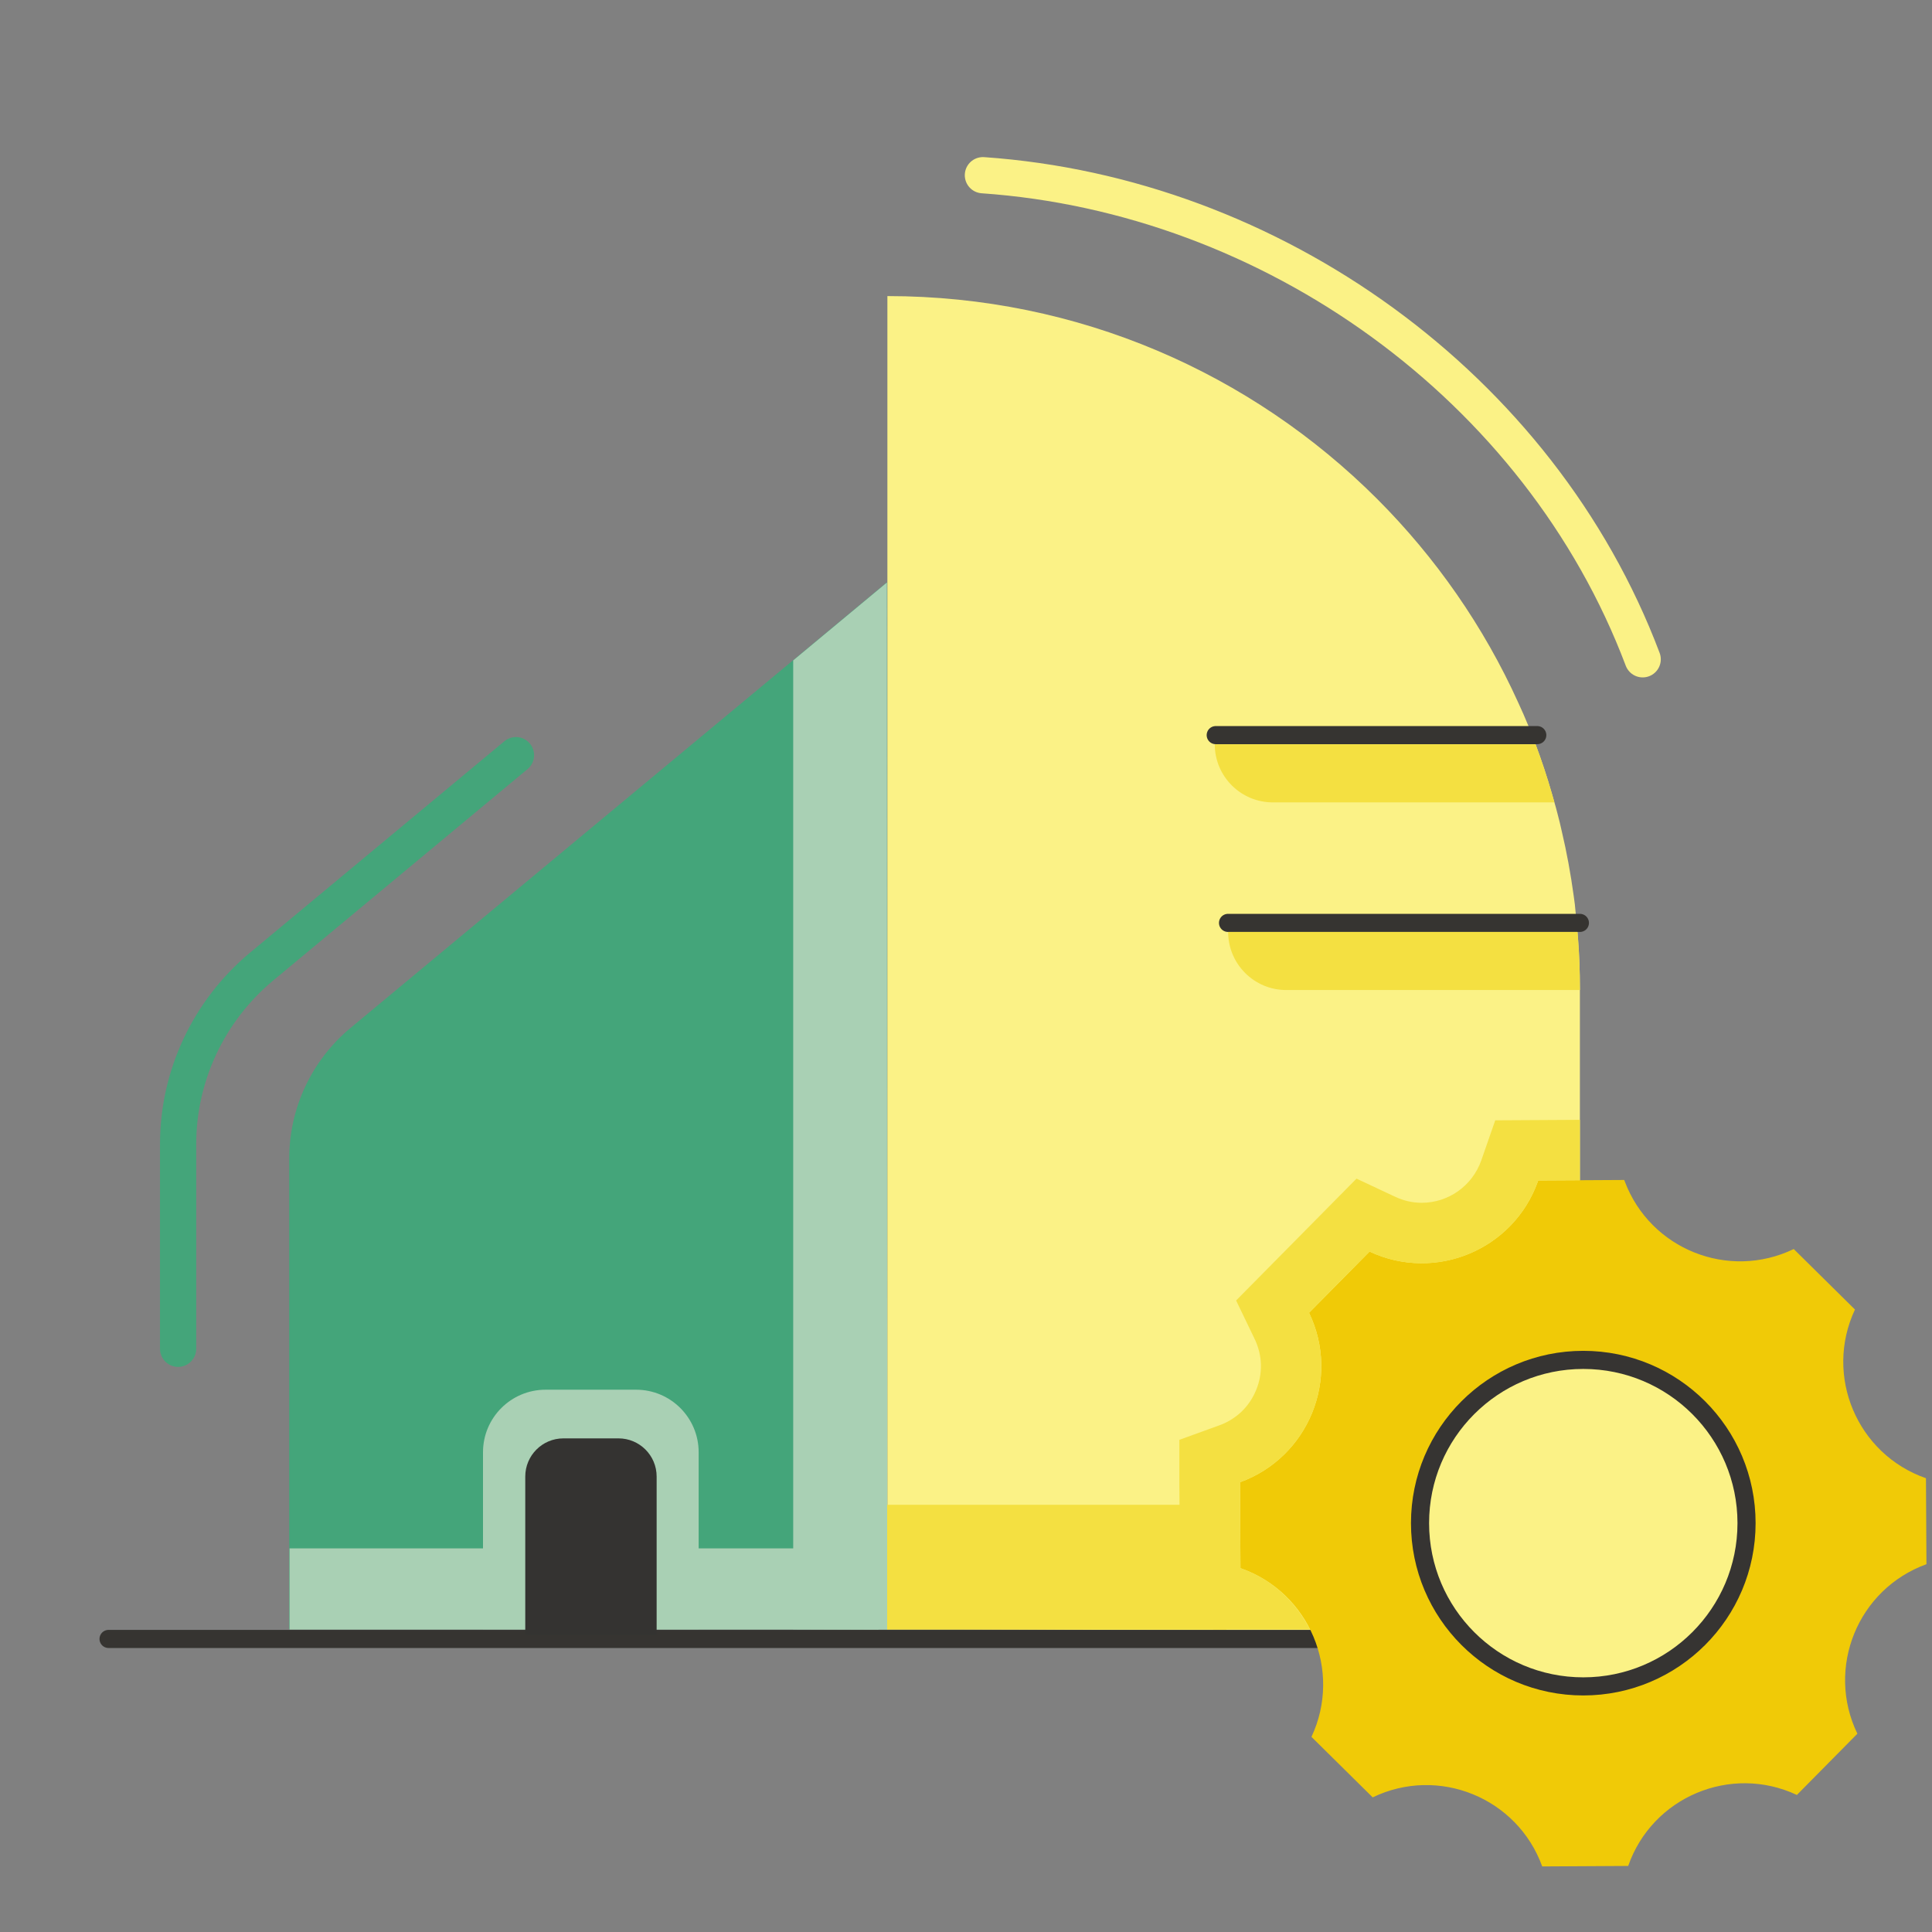 <svg width="160" height="160" viewBox="0 0 160 160" fill="none" xmlns="http://www.w3.org/2000/svg">
<rect x="0" y="0" width="160" height="160" fill="#808080" stroke="none"/>
<g clip-path="url(#clip0_1_48816)">
<path d="M73.47 134.92H23.95V95.96C23.95 91.77 25.81 87.8 29.04 85.12L65.68 54.68L73.44 48.23L73.47 134.92Z" fill="#44A57A"/>
<path d="M130.84 81.87V135.2L121.26 135.15H121.25L108.79 135.08H108.78L73.49 134.88V24.52C89.33 24.52 103.66 30.94 114.04 41.31C118.89 46.16 122.88 51.88 125.74 58.2C126.03 58.83 126.31 59.46 126.57 60.1C126.67 60.35 126.77 60.61 126.87 60.87C126.96 61.09 127.05 61.32 127.14 61.55C127.15 61.57 127.16 61.6 127.16 61.62C127.16 61.62 127.17 61.62 127.17 61.64C127.67 62.98 128.12 64.33 128.52 65.72L128.73 66.45C128.77 66.59 128.81 66.73 128.85 66.87C128.89 67.03 128.94 67.2 128.98 67.36C128.99 67.39 128.99 67.41 129 67.44C129.12 67.89 129.23 68.34 129.33 68.8C129.75 70.57 130.08 72.38 130.33 74.21C130.36 74.44 130.39 74.66 130.42 74.88C130.45 75.16 130.48 75.43 130.5 75.7C130.53 75.94 130.56 76.18 130.58 76.42C130.61 76.67 130.62 76.93 130.64 77.18C130.64 77.22 130.65 77.26 130.65 77.3C130.66 77.42 130.67 77.53 130.68 77.65C130.79 79.04 130.84 80.45 130.84 81.87Z" fill="#FBF286"/>
<path d="M127.311 60.88H100.681" stroke="#363431" stroke-width="1.5" stroke-linecap="round" stroke-linejoin="round"/>
<path d="M130.84 76.43H101.7" stroke="#363431" stroke-width="1.5" stroke-linecap="round" stroke-linejoin="round"/>
<path d="M115.26 135.73H102.93H55.6H42.28H8.99" stroke="#363431" stroke-width="1.5" stroke-linecap="round" stroke-linejoin="round"/>
<path d="M73.48 134.96L65.69 134.93V54.69L73.45 48.24L73.48 134.96Z" fill="#A9D0B4"/>
<path d="M148.55 103.44L153.62 108.45C151.05 113.93 153.79 120.43 159.5 122.42L159.54 129.54C153.85 131.6 151.19 138.13 153.82 143.58L148.81 148.65C143.33 146.08 136.83 148.82 134.84 154.53L127.72 154.57C125.66 148.88 119.13 146.22 113.68 148.85L108.61 143.84C111.18 138.36 108.44 131.86 102.73 129.87L102.69 122.75C102.69 122.75 102.69 122.75 102.7 122.75C108.38 120.68 111.03 114.16 108.41 108.72L113.42 103.65C118.88 106.2 125.34 103.5 127.36 97.84C127.36 97.81 127.38 97.79 127.39 97.76L134.51 97.72C134.51 97.72 134.54 97.81 134.56 97.85C136.67 103.45 143.14 106.05 148.55 103.44Z" fill="#F0CA07"/>
<path d="M131.121 139.66C138.587 139.66 144.641 133.607 144.641 126.14C144.641 118.673 138.587 112.62 131.121 112.62C123.654 112.62 117.601 118.673 117.601 126.14C117.601 133.607 123.654 139.66 131.121 139.66Z" fill="#FBF286" stroke="#363432" stroke-width="1.5" stroke-linecap="round" stroke-linejoin="round"/>
<path d="M97.74 129.9L97.76 133.43L100.51 134.95H108.5L108.18 134.4C107.01 132.37 105.15 130.71 102.73 129.87L102.69 122.75C102.69 122.75 102.69 122.75 102.7 122.75C108.38 120.68 111.03 114.16 108.41 108.72L113.42 103.65C114.82 104.31 116.3 104.62 117.74 104.62C121.91 104.62 125.86 102.05 127.36 97.84C127.36 97.81 127.38 97.79 127.39 97.76L130.84 97.74V92.74L127.36 92.76L123.83 92.78L122.67 96.11C121.92 98.22 119.94 99.61 117.74 99.61C116.98 99.61 116.24 99.44 115.54 99.11L112.34 97.61L109.86 100.12L104.85 105.19L102.37 107.7L103.9 110.88C104.55 112.22 104.6 113.73 104.03 115.11C103.47 116.49 102.39 117.53 100.98 118.04L97.67 119.24V122.77L97.72 129.89L97.74 129.9Z" fill="#F4E041"/>
<path d="M101.571 124.62H73.471V134.96H101.571V124.62Z" fill="#F4E041"/>
<path d="M128.731 66.45H105.411C102.761 66.45 100.601 64.3 100.601 61.64H127.171C127.671 62.98 128.121 64.33 128.521 65.72L128.731 66.45Z" fill="#F4E041"/>
<path d="M130.84 81.87V81.99H106.52C103.87 81.99 101.71 79.84 101.71 77.18H130.64C130.64 77.18 130.65 77.26 130.65 77.3C130.66 77.42 130.67 77.53 130.68 77.65C130.79 79.04 130.84 80.45 130.84 81.87Z" fill="#F4E041"/>
<path d="M14.75 111.7V94.76C14.75 89.08 17.29 83.7 21.65 80.06L42.73 62.54" stroke="#44A57A" stroke-width="3" stroke-linecap="round" stroke-linejoin="round"/>
<path d="M81.4 14.51C105.32 16.17 127.51 32.01 136.04 54.6" stroke="#FBF286" stroke-width="3" stroke-linecap="round" stroke-linejoin="round"/>
<path d="M72.751 128.23H23.98V134.95H72.751V128.23Z" fill="#A9D0B4"/>
<path d="M57.86 120.27V134.92H40V120.27C40 117.41 42.32 115.09 45.18 115.09H52.68C55.54 115.09 57.86 117.41 57.86 120.27Z" fill="#A9D0B4"/>
<path d="M46.65 119.12H51.22C52.96 119.12 54.38 120.53 54.38 122.28V135.4H43.5V122.28C43.5 120.54 44.91 119.12 46.66 119.12H46.65Z" fill="#343331"/>
</g>
<defs>
<clipPath id="clip0_1_48816">
<rect width="160" height="160" fill="white"/>
</clipPath>
</defs>
</svg>
